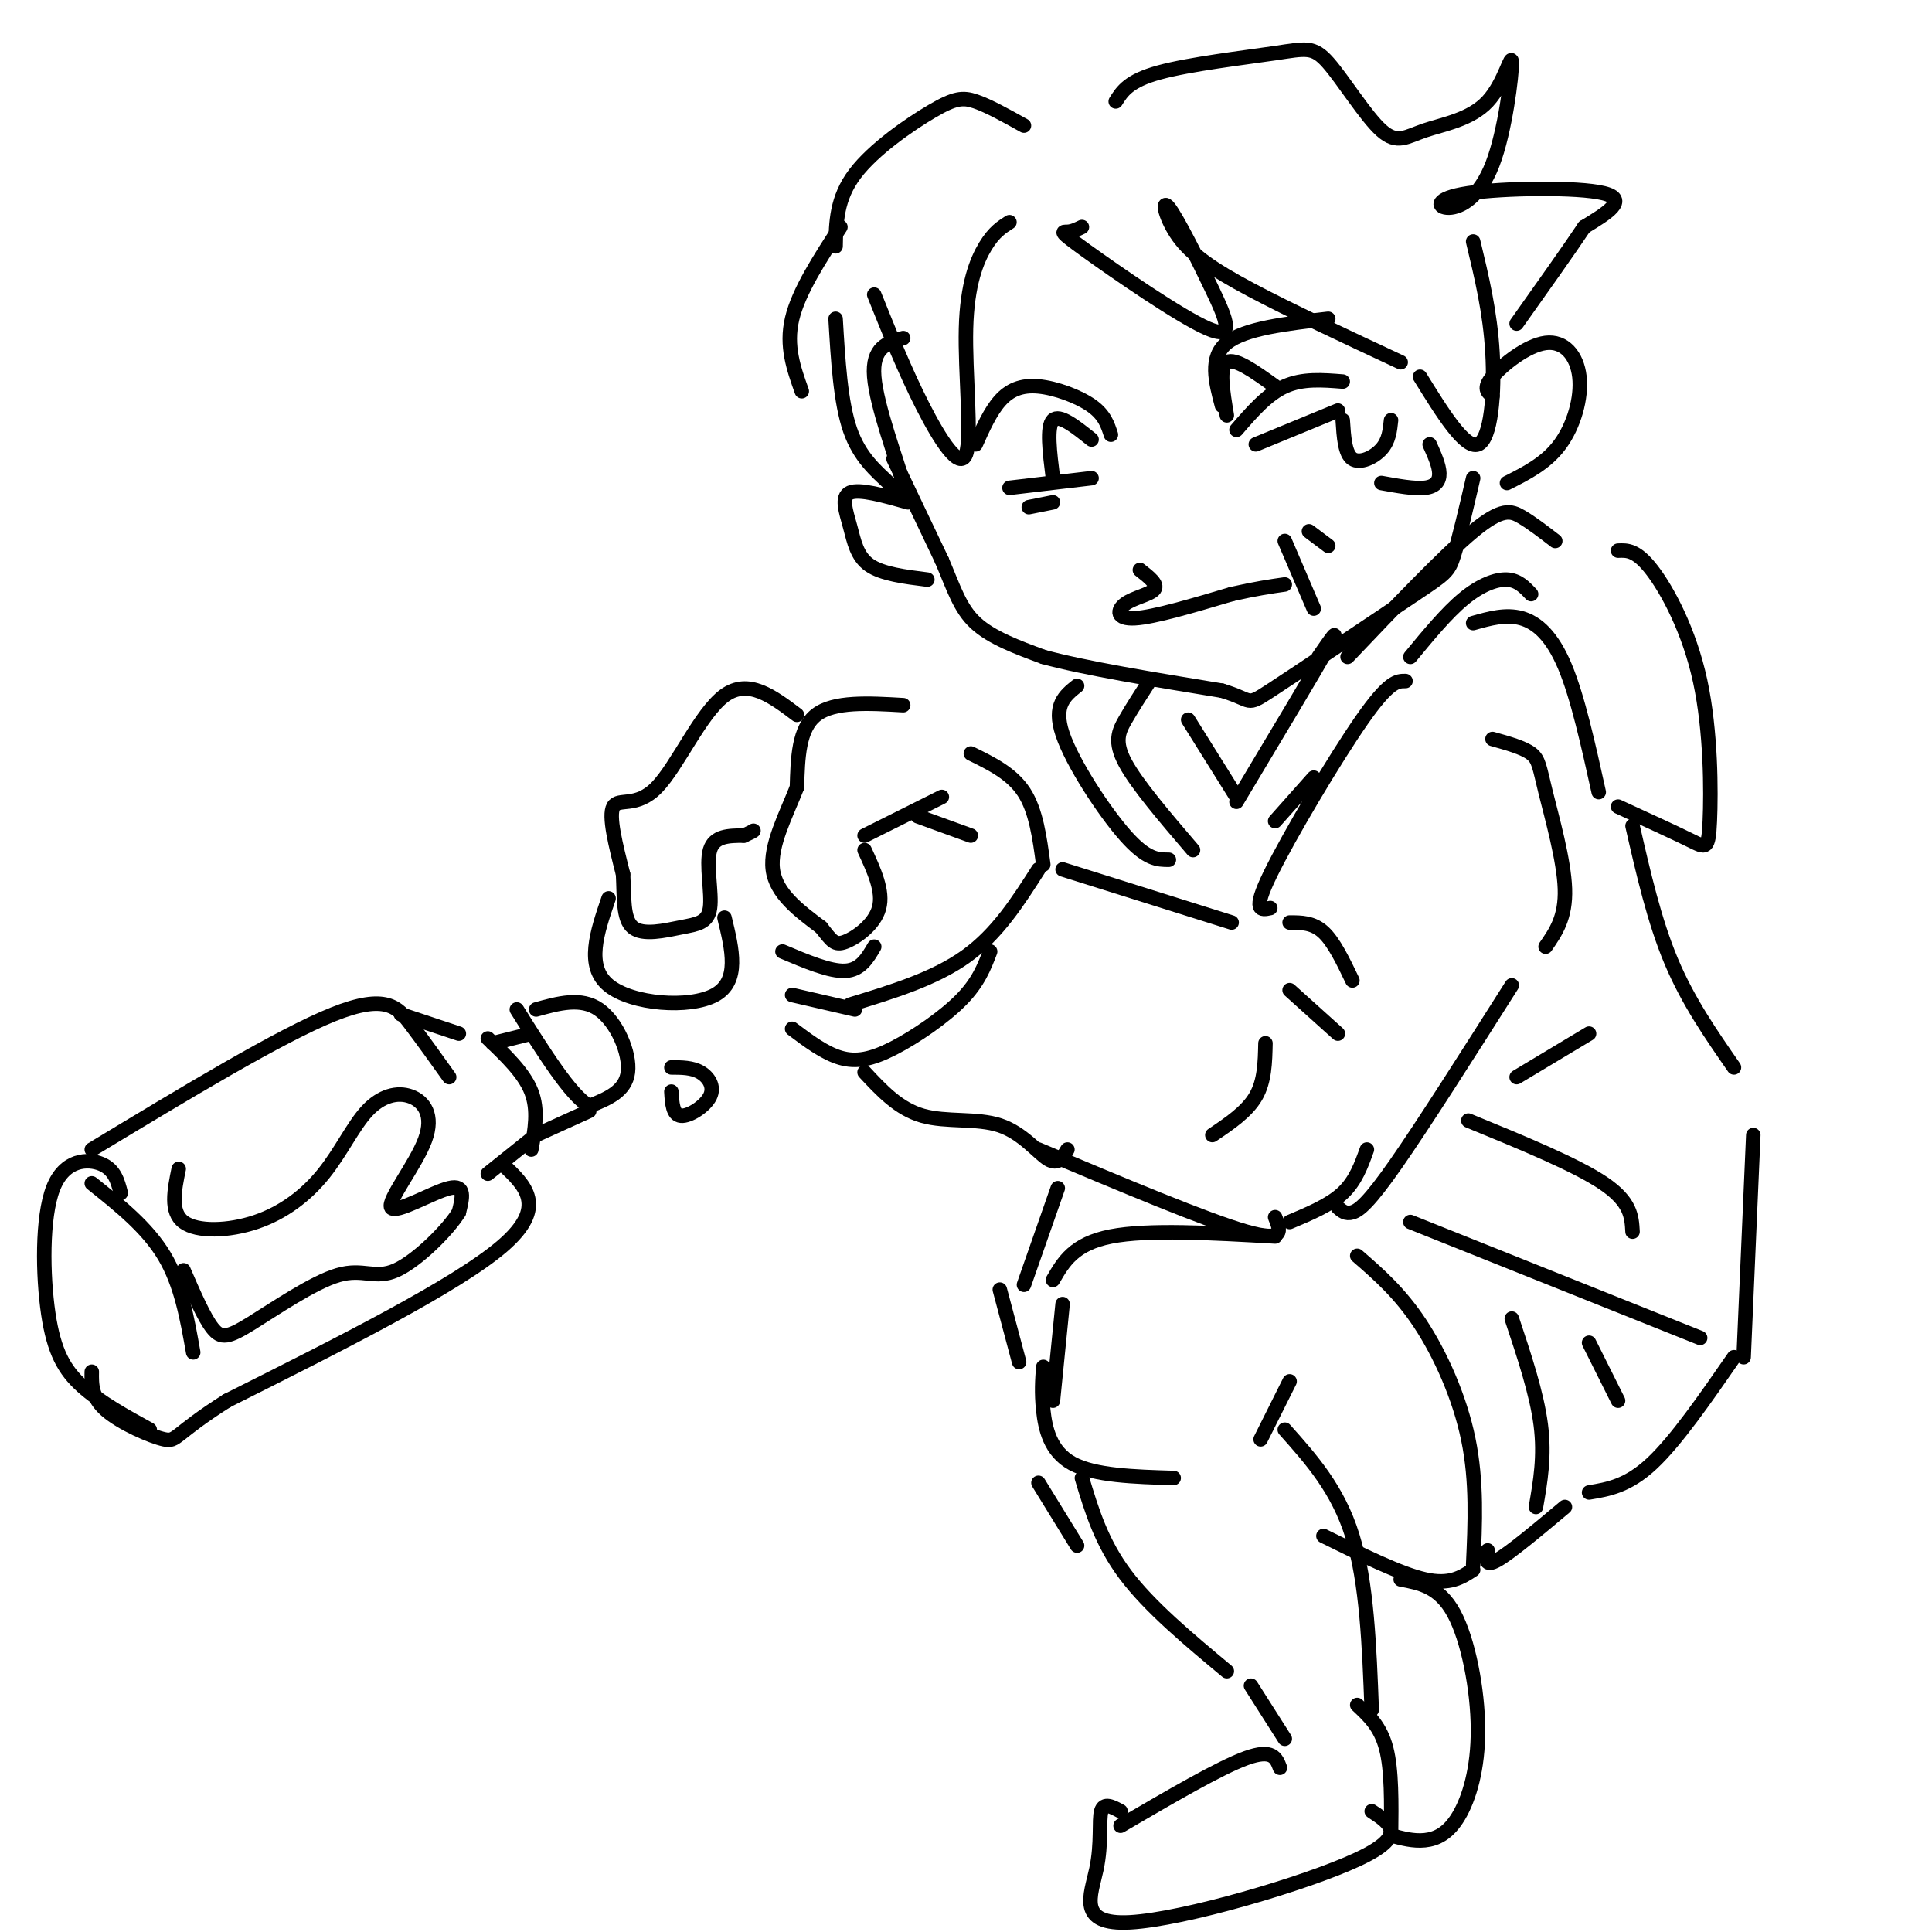 <svg viewBox='0 0 400 400' version='1.1' xmlns='http://www.w3.org/2000/svg' xmlns:xlink='http://www.w3.org/1999/xlink'><g fill='none' stroke='rgb(0,0,0)' stroke-width='3' stroke-linecap='round' stroke-linejoin='round'><path d='M185,95c0.000,0.000 10.000,21.000 10,21'/><path d='M195,116c2.489,5.844 3.711,9.956 7,13c3.289,3.044 8.644,5.022 14,7'/><path d='M216,136c8.500,2.333 22.750,4.667 37,7'/><path d='M253,143c6.644,1.978 4.756,3.422 10,0c5.244,-3.422 17.622,-11.711 30,-20'/><path d='M293,123c6.267,-4.178 6.933,-4.622 8,-8c1.067,-3.378 2.533,-9.689 4,-16'/><path d='M236,118c1.887,1.470 3.774,2.940 3,4c-0.774,1.060 -4.208,1.708 -6,3c-1.792,1.292 -1.940,3.226 2,3c3.940,-0.226 11.970,-2.613 20,-5'/><path d='M255,123c5.167,-1.167 8.083,-1.583 11,-2'/><path d='M266,112c0.000,0.000 6.000,14.000 6,14'/><path d='M271,110c0.000,0.000 4.000,3.000 4,3'/><path d='M187,146c-7.167,-0.417 -14.333,-0.833 -18,2c-3.667,2.833 -3.833,8.917 -4,15'/><path d='M165,163c-2.178,5.578 -5.622,12.022 -5,17c0.622,4.978 5.311,8.489 10,12'/><path d='M170,192c2.226,2.810 2.792,3.833 5,3c2.208,-0.833 6.060,-3.524 7,-7c0.940,-3.476 -1.030,-7.738 -3,-12'/><path d='M179,173c0.000,0.000 16.000,-8.000 16,-8'/><path d='M190,169c0.000,0.000 11.000,4.000 11,4'/><path d='M165,148c-5.036,-3.804 -10.071,-7.607 -15,-4c-4.929,3.607 -9.750,14.625 -14,19c-4.250,4.375 -7.929,2.107 -9,4c-1.071,1.893 0.464,7.946 2,14'/><path d='M129,181c0.259,4.641 -0.094,9.244 2,11c2.094,1.756 6.633,0.667 10,0c3.367,-0.667 5.560,-0.910 6,-4c0.440,-3.090 -0.874,-9.026 0,-12c0.874,-2.974 3.937,-2.987 7,-3'/><path d='M154,173c1.500,-0.667 1.750,-0.833 2,-1'/><path d='M126,186c-2.400,7.022 -4.800,14.044 0,18c4.800,3.956 16.800,4.844 22,2c5.200,-2.844 3.600,-9.422 2,-16'/><path d='M201,156c4.250,2.083 8.500,4.167 11,8c2.500,3.833 3.250,9.417 4,15'/><path d='M162,197c4.917,2.083 9.833,4.167 13,4c3.167,-0.167 4.583,-2.583 6,-5'/><path d='M164,206c0.000,0.000 13.000,3.000 13,3'/><path d='M215,180c-4.250,6.667 -8.500,13.333 -15,18c-6.500,4.667 -15.250,7.333 -24,10'/><path d='M164,213c3.363,2.524 6.726,5.048 10,6c3.274,0.952 6.458,0.333 11,-2c4.542,-2.333 10.440,-6.381 14,-10c3.560,-3.619 4.780,-6.810 6,-10'/><path d='M220,180c0.000,0.000 35.000,11.000 35,11'/><path d='M263,188c-1.911,0.422 -3.822,0.844 0,-7c3.822,-7.844 13.378,-23.956 19,-32c5.622,-8.044 7.311,-8.022 9,-8'/><path d='M267,191c2.417,0.000 4.833,0.000 7,2c2.167,2.000 4.083,6.000 6,10'/><path d='M267,205c0.000,0.000 10.000,9.000 10,9'/><path d='M179,222c3.536,3.798 7.071,7.595 12,9c4.929,1.405 11.250,0.417 16,2c4.750,1.583 7.929,5.738 10,7c2.071,1.262 3.036,-0.369 4,-2'/><path d='M215,238c17.417,7.333 34.833,14.667 43,17c8.167,2.333 7.083,-0.333 6,-3'/><path d='M267,253c4.167,-1.750 8.333,-3.500 11,-6c2.667,-2.500 3.833,-5.750 5,-9'/><path d='M262,216c-0.083,3.917 -0.167,7.833 -2,11c-1.833,3.167 -5.417,5.583 -9,8'/><path d='M277,250c0.800,0.711 1.600,1.422 3,1c1.400,-0.422 3.400,-1.978 9,-10c5.600,-8.022 14.800,-22.511 24,-37'/><path d='M320,196c2.101,-3.030 4.202,-6.060 4,-12c-0.202,-5.940 -2.708,-14.792 -4,-20c-1.292,-5.208 -1.369,-6.774 -3,-8c-1.631,-1.226 -4.815,-2.113 -8,-3'/><path d='M331,164c-2.178,-9.844 -4.356,-19.689 -7,-26c-2.644,-6.311 -5.756,-9.089 -9,-10c-3.244,-0.911 -6.622,0.044 -10,1'/><path d='M292,136c3.756,-4.556 7.511,-9.111 11,-12c3.489,-2.889 6.711,-4.111 9,-4c2.289,0.111 3.644,1.556 5,3'/><path d='M335,167c5.895,2.710 11.789,5.419 15,7c3.211,1.581 3.737,2.032 4,-4c0.263,-6.032 0.263,-18.547 -2,-29c-2.263,-10.453 -6.789,-18.844 -10,-23c-3.211,-4.156 -5.105,-4.078 -7,-4'/><path d='M322,112c-2.422,-1.867 -4.844,-3.733 -7,-5c-2.156,-1.267 -4.044,-1.933 -10,3c-5.956,4.933 -15.978,15.467 -26,26'/><path d='M273,136c2.417,-3.500 4.833,-7.000 2,-2c-2.833,5.000 -10.917,18.500 -19,32'/><path d='M264,170c0.000,0.000 8.000,-9.000 8,-9'/><path d='M256,165c0.000,0.000 -10.000,-16.000 -10,-16'/><path d='M238,141c-1.800,2.778 -3.600,5.556 -5,8c-1.400,2.444 -2.400,4.556 0,9c2.400,4.444 8.200,11.222 14,18'/><path d='M223,142c-2.511,2.000 -5.022,4.000 -3,10c2.022,6.000 8.578,16.000 13,21c4.422,5.000 6.711,5.000 9,5'/><path d='M338,171c2.250,9.833 4.500,19.667 8,28c3.500,8.333 8.250,15.167 13,22'/><path d='M363,235c0.000,0.000 -2.000,46.000 -2,46'/><path d='M352,277c0.000,0.000 -60.000,-24.000 -60,-24'/><path d='M304,232c11.167,4.583 22.333,9.167 28,13c5.667,3.833 5.833,6.917 6,10'/><path d='M314,223c0.000,0.000 15.000,-9.000 15,-9'/><path d='M359,281c-6.000,8.667 -12.000,17.333 -17,22c-5.000,4.667 -9.000,5.333 -13,6'/><path d='M281,260c4.400,3.822 8.800,7.644 13,14c4.200,6.356 8.200,15.244 10,24c1.800,8.756 1.400,17.378 1,26'/><path d='M313,273c2.583,7.750 5.167,15.500 6,22c0.833,6.500 -0.083,11.750 -1,17'/><path d='M308,321c-0.333,1.750 -0.667,3.500 2,2c2.667,-1.500 8.333,-6.250 14,-11'/><path d='M329,278c0.000,0.000 6.000,12.000 6,12'/><path d='M264,256c-13.167,-0.750 -26.333,-1.500 -34,0c-7.667,1.500 -9.833,5.250 -12,9'/><path d='M220,270c0.000,0.000 -2.000,20.000 -2,20'/><path d='M216,283c-0.200,2.644 -0.400,5.289 0,9c0.400,3.711 1.400,8.489 6,11c4.600,2.511 12.800,2.756 21,3'/><path d='M261,298c0.000,0.000 6.000,-12.000 6,-12'/><path d='M305,325c-2.417,1.583 -4.833,3.167 -10,2c-5.167,-1.167 -13.083,-5.083 -21,-9'/><path d='M224,306c2.000,6.667 4.000,13.333 9,20c5.000,6.667 13.000,13.333 21,20'/><path d='M266,296c5.500,6.167 11.000,12.333 14,22c3.000,9.667 3.500,22.833 4,36'/><path d='M259,349c0.000,0.000 7.000,11.000 7,11'/><path d='M281,353c2.417,2.250 4.833,4.500 6,9c1.167,4.500 1.083,11.250 1,18'/><path d='M265,366c-0.750,-2.000 -1.500,-4.000 -7,-2c-5.500,2.000 -15.750,8.000 -26,14'/><path d='M232,375c-1.735,-0.938 -3.470,-1.876 -4,0c-0.530,1.876 0.147,6.565 -1,12c-1.147,5.435 -4.116,11.617 7,11c11.116,-0.617 36.319,-8.033 47,-13c10.681,-4.967 6.841,-7.483 3,-10'/><path d='M219,246c0.000,0.000 -7.000,20.000 -7,20'/><path d='M207,267c0.000,0.000 4.000,15.000 4,15'/><path d='M215,307c0.000,0.000 8.000,13.000 8,13'/><path d='M290,327c4.006,0.745 8.013,1.490 11,7c2.987,5.510 4.955,15.786 5,24c0.045,8.214 -1.834,14.365 -4,18c-2.166,3.635 -4.619,4.753 -7,5c-2.381,0.247 -4.691,-0.376 -7,-1'/><path d='M111,209c4.644,-1.289 9.289,-2.578 13,0c3.711,2.578 6.489,9.022 6,13c-0.489,3.978 -4.244,5.489 -8,7'/><path d='M122,229c-3.833,-2.167 -9.417,-11.083 -15,-20'/><path d='M122,230c0.000,0.000 -11.000,5.000 -11,5'/><path d='M110,214c0.000,0.000 -8.000,2.000 -8,2'/><path d='M101,215c3.750,3.583 7.500,7.167 9,11c1.500,3.833 0.750,7.917 0,12'/><path d='M111,235c0.000,0.000 -10.000,8.000 -10,8'/><path d='M104,241c4.750,4.417 9.500,8.833 0,17c-9.500,8.167 -33.250,20.083 -57,32'/><path d='M47,290c-11.083,7.024 -10.292,8.583 -13,8c-2.708,-0.583 -8.917,-3.310 -12,-6c-3.083,-2.690 -3.042,-5.345 -3,-8'/><path d='M31,296c-5.167,-2.844 -10.335,-5.687 -14,-9c-3.665,-3.313 -5.828,-7.094 -7,-15c-1.172,-7.906 -1.354,-19.936 1,-26c2.354,-6.064 7.244,-6.161 10,-5c2.756,1.161 3.378,3.581 4,6'/><path d='M40,280c-1.250,-7.083 -2.500,-14.167 -6,-20c-3.500,-5.833 -9.250,-10.417 -15,-15'/><path d='M95,214c0.000,0.000 -12.000,-4.000 -12,-4'/><path d='M93,223c-2.711,-3.800 -5.422,-7.600 -8,-11c-2.578,-3.400 -5.022,-6.400 -16,-2c-10.978,4.400 -30.489,16.200 -50,28'/><path d='M37,242c-0.908,4.442 -1.816,8.884 1,11c2.816,2.116 9.357,1.906 15,0c5.643,-1.906 10.388,-5.508 14,-10c3.612,-4.492 6.090,-9.874 9,-13c2.910,-3.126 6.252,-3.995 9,-3c2.748,0.995 4.901,3.854 3,9c-1.901,5.146 -7.858,12.578 -7,14c0.858,1.422 8.531,-3.165 12,-4c3.469,-0.835 2.735,2.083 2,5'/><path d='M95,251c-2.170,3.579 -8.595,10.025 -13,12c-4.405,1.975 -6.789,-0.522 -12,1c-5.211,1.522 -13.249,7.064 -18,10c-4.751,2.936 -6.215,3.268 -8,1c-1.785,-2.268 -3.893,-7.134 -6,-12'/><path d='M139,226c0.143,2.423 0.286,4.845 2,5c1.714,0.155 5.000,-1.958 6,-4c1.000,-2.042 -0.286,-4.012 -2,-5c-1.714,-0.988 -3.857,-0.994 -6,-1'/><path d='M253,84c-1.333,-5.000 -2.667,-10.000 1,-13c3.667,-3.000 12.333,-4.000 21,-5'/><path d='M256,89c3.167,-3.667 6.333,-7.333 10,-9c3.667,-1.667 7.833,-1.333 12,-1'/><path d='M260,92c0.000,0.000 17.000,-7.000 17,-7'/><path d='M230,90c-0.655,-2.048 -1.310,-4.095 -4,-6c-2.690,-1.905 -7.417,-3.667 -11,-4c-3.583,-0.333 -6.024,0.762 -8,3c-1.976,2.238 -3.488,5.619 -5,9'/><path d='M209,101c0.000,0.000 17.000,-2.000 17,-2'/><path d='M213,105c0.000,0.000 5.000,-1.000 5,-1'/><path d='M218,99c-0.667,-5.333 -1.333,-10.667 0,-12c1.333,-1.333 4.667,1.333 8,4'/><path d='M254,86c-0.833,-5.000 -1.667,-10.000 0,-11c1.667,-1.000 5.833,2.000 10,5'/><path d='M278,87c0.222,3.467 0.444,6.933 2,8c1.556,1.067 4.444,-0.267 6,-2c1.556,-1.733 1.778,-3.867 2,-6'/><path d='M286,100c3.422,0.622 6.844,1.244 9,1c2.156,-0.244 3.044,-1.356 3,-3c-0.044,-1.644 -1.022,-3.822 -2,-6'/><path d='M224,47c-0.990,0.481 -1.980,0.962 -3,1c-1.020,0.038 -2.071,-0.366 4,4c6.071,4.366 19.263,13.504 25,16c5.737,2.496 4.018,-1.649 1,-8c-3.018,-6.351 -7.335,-14.909 -9,-17c-1.665,-2.091 -0.679,2.283 2,6c2.679,3.717 7.051,6.776 15,11c7.949,4.224 19.474,9.612 31,15'/><path d='M294,78c4.644,7.511 9.289,15.022 12,14c2.711,-1.022 3.489,-10.578 3,-19c-0.489,-8.422 -2.244,-15.711 -4,-23'/><path d='M309,82c-1.019,-0.785 -2.038,-1.569 0,-4c2.038,-2.431 7.134,-6.507 11,-7c3.866,-0.493 6.502,2.598 7,7c0.498,4.402 -1.144,10.115 -4,14c-2.856,3.885 -6.928,5.943 -11,8'/><path d='M188,104c-5.024,-1.417 -10.048,-2.833 -12,-2c-1.952,0.833 -0.833,3.917 0,7c0.833,3.083 1.381,6.167 4,8c2.619,1.833 7.310,2.417 12,3'/><path d='M209,46c-1.604,1.019 -3.209,2.038 -5,5c-1.791,2.962 -3.769,7.866 -4,17c-0.231,9.134 1.284,22.498 0,26c-1.284,3.502 -5.367,-2.856 -9,-10c-3.633,-7.144 -6.817,-15.072 -10,-23'/><path d='M187,70c-3.247,0.941 -6.494,1.882 -6,8c0.494,6.118 4.730,17.413 6,22c1.270,4.587 -0.427,2.466 -3,0c-2.573,-2.466 -6.021,-5.276 -8,-11c-1.979,-5.724 -2.490,-14.362 -3,-23'/><path d='M231,21c1.343,-2.135 2.686,-4.269 9,-6c6.314,-1.731 17.598,-3.058 24,-4c6.402,-0.942 7.921,-1.499 11,2c3.079,3.499 7.718,11.053 11,14c3.282,2.947 5.207,1.287 9,0c3.793,-1.287 9.455,-2.201 13,-6c3.545,-3.799 4.972,-10.484 5,-8c0.028,2.484 -1.343,14.135 -4,21c-2.657,6.865 -6.599,8.943 -9,9c-2.401,0.057 -3.262,-1.908 4,-3c7.262,-1.092 22.646,-1.312 28,0c5.354,1.312 0.677,4.156 -4,7'/><path d='M328,47c-3.000,4.500 -8.500,12.250 -14,20'/><path d='M212,26c-3.661,-2.042 -7.321,-4.083 -10,-5c-2.679,-0.917 -4.375,-0.708 -9,2c-4.625,2.708 -12.179,7.917 -16,13c-3.821,5.083 -3.911,10.042 -4,15'/><path d='M174,47c-4.333,6.667 -8.667,13.333 -10,19c-1.333,5.667 0.333,10.333 2,15'/></g>
</svg>